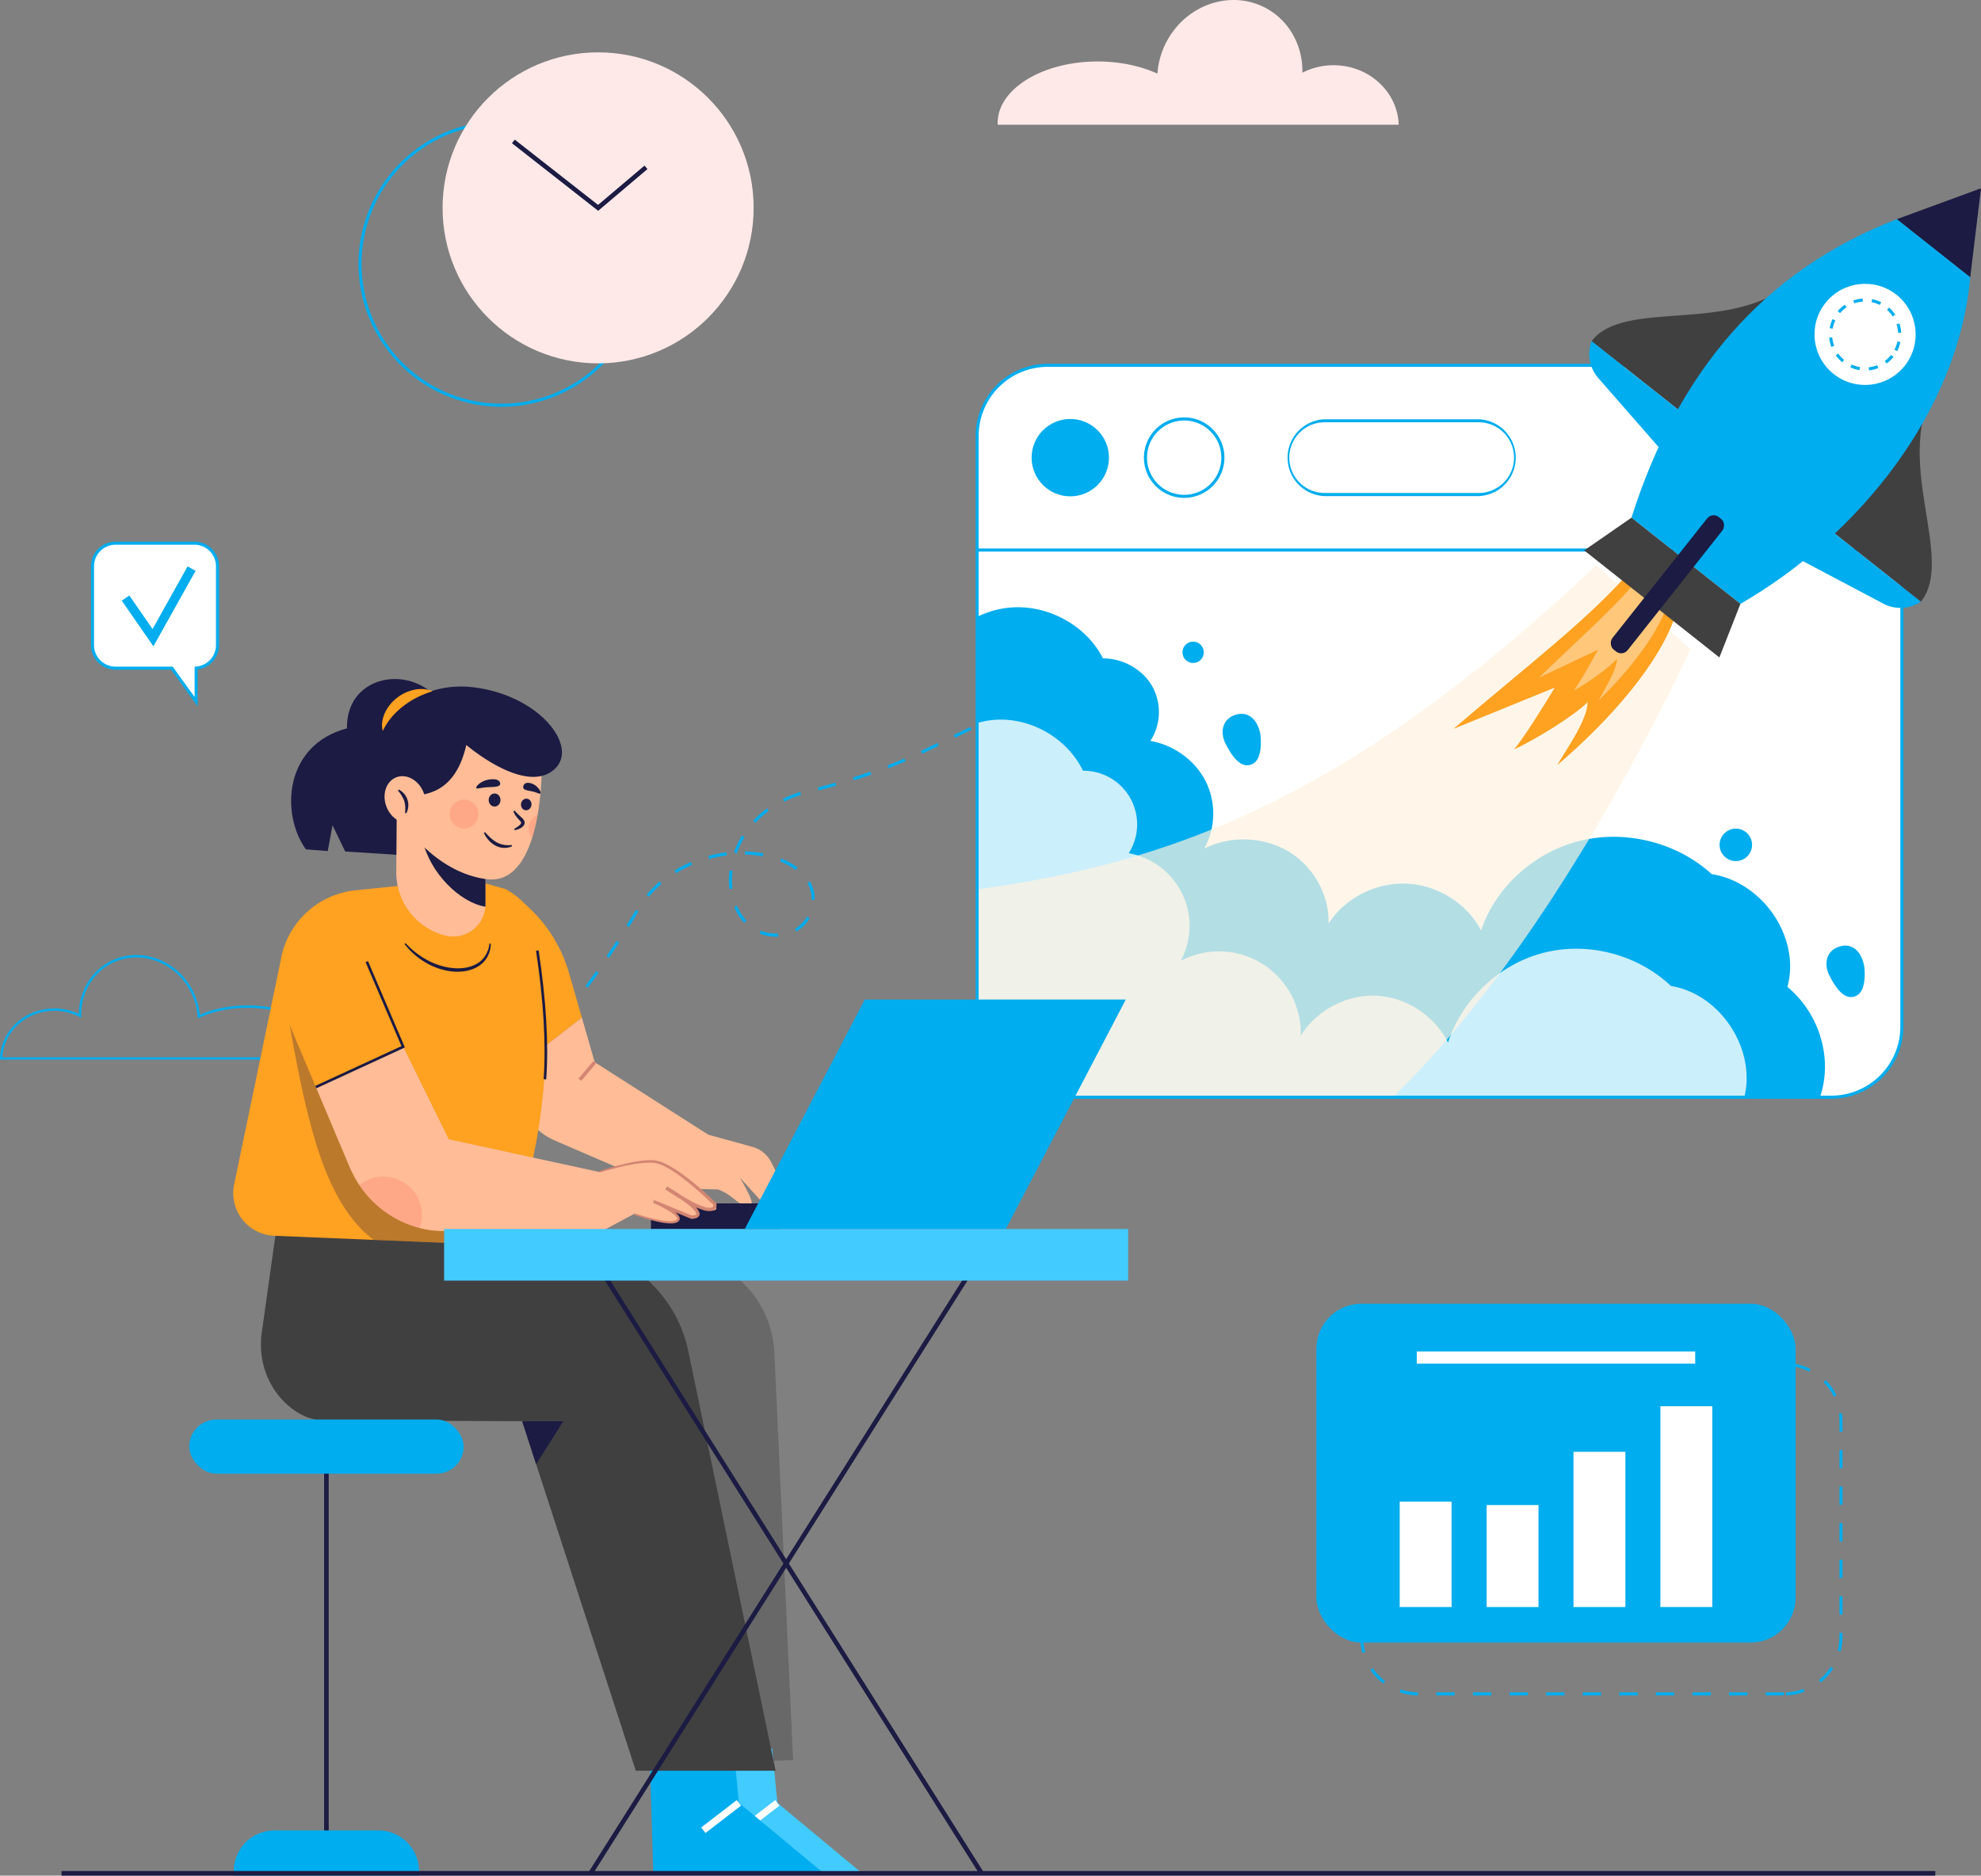 <svg xmlns="http://www.w3.org/2000/svg" xmlns:xlink="http://www.w3.org/1999/xlink" viewBox="0 0 1624.37 1538.29"><rect x="0" y="0" width="1624.37" height="1538.29" fill="#808080" stroke="none"/><defs><style>.cls-1{fill:none;}.cls-2{fill:#00adee;}.cls-3{fill:#ffe9e8;}.cls-4{clip-path:url(#clip-path);}.cls-5,.cls-9{fill:#fff;}.cls-6{opacity:0.8;}.cls-7{fill:#fff2e0;opacity:0.7;}.cls-8{fill:#ffa121;}.cls-9{opacity:0.4;}.cls-10{fill:#404041;}.cls-11,.cls-16{fill:#1b1b43;}.cls-12{fill:#ffbc96;}.cls-13{fill:#d28572;}.cls-14{fill:#686869;}.cls-15{fill:#42cbff;}.cls-16{opacity:0.3;}.cls-17{fill:#fe5b52;opacity:0.2;}</style><clipPath id="clip-path"><path class="cls-1" d="M801.22,842a57.86,57.86,0,0,0,57.85,57.85h642.57A57.86,57.86,0,0,0,1559.49,842v-391H801.22Z"></path></clipPath></defs><title>Grow Business</title><g id="Layer_2" data-name="Layer 2"><g id="OBJECTS"><path class="cls-2" d="M401.36,898.93l-1.73-1.81,10.85-10.35,1.73,1.81ZM423,878.16l-1.76-1.78c3.53-3.47,7.06-7.05,10.52-10.65l1.8,1.73C430.12,871.08,426.57,874.68,423,878.16Zm20.83-21.68L442,854.8c3.32-3.64,6.66-7.41,9.93-11.2l1.89,1.64C450.54,849,447.19,852.83,443.86,856.49Zm19.65-22.75-1.93-1.59c3.12-3.8,6.27-7.73,9.35-11.68l2,1.54C469.8,826,466.64,829.92,463.51,833.74ZM482,810.05l-2-1.49c2.93-3.94,5.9-8,8.8-12.11l2,1.45C487.93,802,485,806.09,482,810.05Zm17.4-24.5-2.07-1.4q4.2-6.2,8.27-12.48l2.1,1.36Q503.62,779.33,499.41,785.55Zm137-17.33a36.61,36.61,0,0,1-13.47-2.57l.93-2.32a34.14,34.14,0,0,0,12.54,2.39c.62-.06,1.08,0,1.62,0l.12,2.5C637.54,768.2,636.85,768.16,636.38,768.21Zm16.6-4.27-1.25-2.16a27.14,27.14,0,0,0,10-10.07l2.17,1.24A29.64,29.64,0,0,1,653,763.94Zm-137.22-3.61L513.63,759q3.94-6.36,7.77-12.8l2.15,1.28Q519.71,754,515.75,760.33Zm94.48-3.48a43.85,43.85,0,0,1-8.23-13l2.3-1a41.39,41.39,0,0,0,7.76,12.24ZM668,738.05l-2.5-.05v-.67a26,26,0,0,0-2.21-10.62q-.57-1.25-1.24-2.44l2.18-1.23q.73,1.29,1.34,2.64A28.46,28.46,0,0,1,668,737.33ZM532.1,735.43l-1.92-1.61A95.17,95.17,0,0,1,540.84,723l1.64,1.89A92.7,92.7,0,0,0,532.1,735.43Zm66-6.35a60.9,60.9,0,0,1-.43-7.23,64.08,64.08,0,0,1,.51-8l2.48.31a61.65,61.65,0,0,0-.49,7.72,58.17,58.17,0,0,0,.41,6.93Zm-43.75-12.94L553.08,714a102.85,102.85,0,0,1,13.46-7l1,2.3A100.41,100.41,0,0,0,554.39,716.14Zm98.06-2.58a54.94,54.94,0,0,0-12.77-7.11l.94-2.32A57.46,57.46,0,0,1,654,711.58Zm-70.94-9.13-.66-2.41a107.49,107.49,0,0,1,14.88-2.94l.31,2.48A105,105,0,0,0,581.51,704.44Zm44-2.07a90.61,90.61,0,0,0-14.7-1.54l.06-2.5a93.25,93.25,0,0,1,15.1,1.59Zm-21.37-2.53L601.8,699a74.77,74.77,0,0,1,6.6-13.73l2.13,1.31A72.22,72.22,0,0,0,604.15,699.84Zm15.28-25-1.83-1.7q1.09-1.17,2.24-2.31A81.31,81.31,0,0,1,629,663l1.48,2a78.68,78.68,0,0,0-8.87,7.55Q620.49,673.7,619.44,674.84Zm23.66-17.43L642,655.17a93.18,93.18,0,0,1,14.11-5.61l.73,2.39A90.93,90.93,0,0,0,643.1,657.41Zm28.2-9.18-.62-2.42c4.89-1.25,9.75-2.56,14.45-3.9l.68,2.4C681.09,645.65,676.21,647,671.3,648.22ZM700.22,640l-.75-2.39c4.82-1.52,9.6-3.1,14.2-4.71l.83,2.36C709.87,636.89,705.07,638.48,700.22,640Zm28.39-9.93-.9-2.33c4.68-1.82,9.34-3.72,13.84-5.66l1,2.29C738,626.33,733.32,628.25,728.61,630.07Zm27.62-11.93-1.08-2.25,13.49-6.55,1.09,2.25Zm27-13.11-1.09-2.25,13.49-6.56,1.09,2.25Zm27-13.12-1.09-2.25,13.49-6.56,1.09,2.25Zm27-13.12-1.09-2.25L849.58,570l1.09,2.25Zm27-13.12-1.09-2.25,13.49-6.56,1.09,2.25Z"></path><path class="cls-3" d="M818.07,100.8a12.75,12.75,0,0,0,.06,1.53H1146.9c-.85-27.1-24.45-48.83-53.38-48.83a55.79,55.79,0,0,0-25.58,6.13c.4-21.09-9.74-41.29-28.41-52.13-28-16.24-64.67-5.22-81.83,24.63a65.67,65.67,0,0,0-8.64,28.29c-13.67-6.26-30.61-10-49-10C854.78,50.44,818.07,73,818.07,100.8Z"></path><path class="cls-2" d="M271.1,869H0l0-1c.72-22.94,20.34-40.91,44.66-40.91a47.07,47.07,0,0,1,20,4.45c.18-17.56,9.18-33.55,23.75-42a47.15,47.15,0,0,1,36.12-4.57,52.85,52.85,0,0,1,32.19,25.09,54.43,54.43,0,0,1,7.09,22.24c11.55-5.05,25.1-7.71,39.3-7.71,37.56,0,68.11,18.93,68.11,42.19a11.52,11.52,0,0,1-.06,1.36ZM1.95,867.17H269.38v-.31c0-22.23-29.71-40.31-66.24-40.31-14.43,0-28.17,2.8-39.74,8.09l-1.24.57-.09-1.35a52.51,52.51,0,0,0-7-22.77,51,51,0,0,0-31-24.21,45.31,45.31,0,0,0-34.69,4.38c-14.4,8.35-23.14,24.4-22.81,41.87l0,1.57-1.4-.72A45.08,45.08,0,0,0,44.69,829C21.73,829,3.15,845.72,1.95,867.17Z"></path><g class="cls-4"><path class="cls-5" d="M801.22,842a57.86,57.86,0,0,0,57.85,57.85h642.57A57.86,57.86,0,0,0,1559.49,842v-391H801.22Z"></path><path class="cls-2" d="M761.54,550.77c8.86-28.42,36.91-50.23,67.54-52.54S891,513.26,904.4,540c16.3-.15,32.37,8.89,40.29,22.67a43.59,43.59,0,0,1-1.4,45c19.42,3.36,36.84,16.14,45.43,33.3a59.7,59.7,0,0,1-1.22,55c21.37-10.86,48.69-9.87,69.19,2.5s33.42,35.68,32.7,59c13.31-20.88,38.83-33.89,64.2-32.73s49.56,16.43,60.84,38.43c11.91-35.64,43.67-64.4,81.24-73.6s79.73,1.49,107.85,27.33c42.29,6.62,73.12,52.54,62.1,92.51,22.85,18.91,34.52,49.64,29.75,78.31S1469.54,942,1441.72,953L714,952.52,652,674.89Z"></path><g class="cls-6"><path class="cls-5" d="M750,643c8.59-28.43,35.7-50.26,65.3-52.6s59.8,15,72.73,41.71a44,44,0,0,1,37.51,67.63A60.53,60.53,0,0,1,968.2,788a67.13,67.13,0,0,1,98.4,61.44c12.87-20.89,37.54-33.92,62-32.78s47.86,16.39,58.75,38.38c11.54-35.64,42.24-64.44,78.55-73.66s77,1.43,104.18,27.25c40.85,6.58,70.6,52.48,59.92,92.46,22.06,18.89,33.32,49.61,28.68,78.28s-25,54.28-51.89,65.25l-703.05.11L644.07,767.18Z"></path></g><path class="cls-7" d="M1308.94,463.6C1098.33,661.66,949,715.06,760.83,734.16l-12.5,200,197.5,67.5c172.5-5,338.13-254.72,440.44-469l-77.34-69.1"></path><path class="cls-8" d="M1338.6,466.17c-34.24,40.51-85.88,79.26-146.79,131.6l83.11-33.87c-10.19,16.89-25,40.52-33.35,50.66,19.15-8.84,50-28.29,60.19-38.61,0,14.39-17.34,38.46-24.9,51.61,44.33-37.94,84.65-84.25,97.68-124.94l-35.93-36.45"></path><path class="cls-9" d="M1348.31,468.22c-20.25,26.85-50.57,52.73-86.4,87.59l48.5-23c-6.08,11.15-14.92,26.76-19.84,33.48,11.19-6,29.25-19,35.27-25.87-.15,9.41-10.44,25.34-15,34,26.07-25.27,49.91-56,57.88-82.73l-20.44-23.47"></path><path class="cls-2" d="M1033.82,605.82c.27,6.26,0,16.83-6.26,20.45-10.44,6-18.66-8.63-22.49-16-4.57-8.81-3.4-19.74,6.94-23.67C1025.67,581.4,1033.32,594.13,1033.82,605.82Z"></path><path class="cls-2" d="M1528.94,795.93c.27,6.26,0,16.83-6.26,20.45-10.44,6-18.66-8.63-22.49-16-4.57-8.81-3.4-19.74,6.94-23.67C1520.79,771.51,1528.44,784.24,1528.94,795.93Z"></path><circle class="cls-2" cx="978.33" cy="534.99" r="8.75"></circle><circle class="cls-2" cx="1423.33" cy="692.91" r="13.32"></circle></g><path class="cls-2" d="M1501.64,901.14H859.08A59.17,59.17,0,0,1,800,842V449.83h760.77V842A59.17,59.17,0,0,1,1501.64,901.14ZM802.47,452.33V842a56.66,56.66,0,0,0,56.6,56.6h642.57a56.66,56.66,0,0,0,56.6-56.6V452.33Z"></path><path class="cls-5" d="M1501.64,299.62H859.08a57.85,57.85,0,0,0-57.85,57.85v93.62h758.27V357.47A57.85,57.85,0,0,0,1501.64,299.62Z"></path><path class="cls-2" d="M1560.74,452.33H800V357.47a59.17,59.17,0,0,1,59.1-59.1h642.57a59.17,59.17,0,0,1,59.1,59.1Zm-758.27-2.5h755.77V357.47a56.67,56.67,0,0,0-56.6-56.6H859.08a56.67,56.67,0,0,0-56.6,56.6Z"></path><circle class="cls-2" cx="877.61" cy="375.35" r="31.72"></circle><circle class="cls-5" cx="971.03" cy="375.35" r="31.72"></circle><path class="cls-2" d="M971,408.32a33,33,0,1,1,33-33A33,33,0,0,1,971,408.32Zm0-63.43a30.47,30.47,0,1,0,30.47,30.47A30.5,30.5,0,0,0,971,344.88Z"></path><rect class="cls-5" x="1055.91" y="345.08" width="186.83" height="60.55" rx="30.27" ry="30.27"></rect><path class="cls-2" d="M1212.47,406.87H1086.18a31.52,31.52,0,0,1,0-63h126.28a31.52,31.52,0,0,1,0,63Zm-126.28-60.55a29,29,0,0,0,0,58h126.28a29,29,0,0,0,0-58Z"></path><path class="cls-10" d="M1470.19,230.61c-50.64,44.33-138,13.77-165.12,49.17l77.55,61.41Z"></path><path class="cls-2" d="M1305.07,279.79h0a30,30,0,0,0,5.48,30.26l55,62.94,17.12-31.79Z"></path><path class="cls-10" d="M1585,321.5c-31.54,59.45,18.22,137.46-10,172l-77.55-61.41Z"></path><path class="cls-2" d="M1575,493.49h0a30,30,0,0,1-30.71,1.6L1470.38,456l27-24Z"></path><polygon class="cls-11" points="1624.37 154.42 1555.32 179.77 1615.52 227.44 1624.37 154.42"></polygon><path class="cls-2" d="M1615.52,227.44c-9.65,109.25-90.37,211.2-188.42,267.82l-89.35-70.68c37.49-118,107.31-202.36,217.56-244.82Z"></path><polygon class="cls-10" points="1337.76 424.58 1299 451.42 1409.85 539.2 1427.1 495.26 1337.76 424.58"></polygon><circle class="cls-5" cx="1529.4" cy="274.35" r="41.47" transform="translate(364.87 1303.03) rotate(-51.63)"></circle><path class="cls-2" d="M1532.54,303.73l-.26-2.49a27.2,27.2,0,0,0,6.95-1.69l.9,2.33A29.62,29.62,0,0,1,1532.54,303.73Zm-7.81-.2a29.31,29.31,0,0,1-7.48-2.24l1-2.28a26.87,26.87,0,0,0,6.84,2Zm22.23-5.41-1.48-2a27.17,27.17,0,0,0,5.13-5l2,1.55A29.54,29.54,0,0,1,1547,298.13Zm-36.34-1a29.5,29.5,0,0,1-5.33-5.71l2-1.45a27.06,27.06,0,0,0,4.88,5.23Zm45-9.18-2.22-1.15a27,27,0,0,0,2.43-6.72l2.44.53A29.47,29.47,0,0,1,1555.62,288Zm-54-3.44a29.76,29.76,0,0,1-1.7-7.62l2.49-.22a27.23,27.23,0,0,0,1.56,7ZM1556.42,273a27.38,27.38,0,0,0-1.3-7l2.38-.77a29.76,29.76,0,0,1,1.42,7.67Zm-53.66-3.42-2.46-.44a29.3,29.3,0,0,1,2.38-7.44l2.26,1.07A26.91,26.91,0,0,0,1502.76,269.57ZM1552,259.52a27,27,0,0,0-4.68-5.41l1.66-1.87a29.54,29.54,0,0,1,5.11,5.91Zm-43.21-2.75-1.9-1.62a29.55,29.55,0,0,1,5.81-5.22l1.41,2.07A27,27,0,0,0,1508.83,256.77Zm32.61-6.66a26.92,26.92,0,0,0-6.76-2.3l.48-2.45a29.46,29.46,0,0,1,7.39,2.52Zm-20.91-1.33-.82-2.36a29.78,29.78,0,0,1,7.65-1.56l.18,2.5A27.24,27.24,0,0,0,1520.53,248.78Z"></path><rect class="cls-11" x="1359.15" y="409.9" width="15.97" height="138.72" rx="6.73" ry="6.73" transform="translate(592.87 -745.19) rotate(38.37)"></rect><path class="cls-2" d="M1462.81,1390.49h-15V1388h15Zm-30,0h-15V1388h15Zm-30,0h-15V1388h15Zm-30,0h-15V1388h15Zm-30,0h-15V1388h15Zm-30,0h-15V1388h15Zm-30,0h-15V1388h15Zm-30,0h-15V1388h15Zm-30,0h-15V1388h15Zm-30,0h-15V1388h15Zm-30,0a47.79,47.79,0,0,1-15.11-2.58l.81-2.36a45.38,45.38,0,0,0,14.33,2.44Zm301.82,0-.09-2.5a45.34,45.34,0,0,0,14.25-2.85l.88,2.34A47.88,47.88,0,0,1,1464.62,1390.46Zm-330.45-9.79a48.15,48.15,0,0,1-10.55-11.12l2.07-1.41a45.55,45.55,0,0,0,10,10.55Zm358.79-.84-1.57-1.94a45.53,45.53,0,0,0,9.7-10.83l2.1,1.35A48.13,48.13,0,0,1,1493,1379.84Zm-375.84-24.17a48,48,0,0,1-1.82-13.13v-2h2.5v2a45.57,45.57,0,0,0,1.72,12.44Zm392.18-1.31-2.42-.62a45.72,45.72,0,0,0,1.39-11.2v-3.37h2.5v3.37A48.11,48.11,0,0,1,1509.29,1354.36Zm-391.5-28.86h-2.5v-15h2.5Zm393-1.33h-2.5v-15h2.5Zm-393-28.67h-2.5v-15h2.5Zm393-1.33h-2.5v-15h2.5Zm-393-28.67h-2.5v-15h2.5Zm393-1.33h-2.5v-15h2.5Zm-393-28.67h-2.5v-15h2.5Zm393-1.33h-2.5v-15h2.5Zm-393-28.67h-2.5v-15h2.5Zm393-1.33h-2.5v-15h2.5Zm-393-28.67h-2.5v-10a48.69,48.69,0,0,1,.27-5.13l2.49.26a46.32,46.32,0,0,0-.26,4.86Zm393-1.33h-2.5v-8.67a46.54,46.54,0,0,0-.41-6.15l2.48-.33a48.62,48.62,0,0,1,.43,6.48Zm-388.87-27.55-2.28-1a48,48,0,0,1,8.53-12.75l1.83,1.7A45.37,45.37,0,0,0,1121.89,1146.62Zm381.73-1.16a45.61,45.61,0,0,0-8.42-11.85l1.78-1.75a48,48,0,0,1,8.88,12.5Zm-362.18-19.85-1.2-2.19a47.59,47.59,0,0,1,14.46-5.11l.44,2.46A45.07,45.07,0,0,0,1141.43,1125.62Zm342-.6a45.12,45.12,0,0,0-13.83-4.45l.37-2.47a47.61,47.61,0,0,1,14.6,4.69Zm-28.62-5h-15v-2.5h15Zm-30,0h-15v-2.5h15Zm-30,0h-15v-2.5h15Zm-30,0h-15v-2.5h15Zm-30,0h-15v-2.5h15Zm-30,0h-15v-2.5h15Zm-30,0h-15v-2.5h15Zm-30,0h-15v-2.5h15Zm-30,0h-15v-2.5h15Zm-30,0h-15v-2.5h15Z"></path><rect class="cls-2" x="1079.39" y="1069.27" width="392.97" height="277.89" rx="36.91" ry="36.91"></rect><rect class="cls-5" x="1147.72" y="1231.59" width="42.55" height="86.41"></rect><rect class="cls-5" x="1218.98" y="1234.37" width="42.55" height="83.64"></rect><rect class="cls-5" x="1290.23" y="1190.68" width="42.55" height="127.33"></rect><rect class="cls-5" x="1361.49" y="1153.32" width="42.55" height="164.68"></rect><rect class="cls-5" x="1161.72" y="1108.41" width="228.31" height="9.98"></rect><path class="cls-8" d="M466.57,798A118.5,118.5,0,0,0,423,735.44l-8.44-6.22,7.16,148.24,55.4-42.86Z"></path><path class="cls-12" d="M644.6,977.17l-12.31-24.1A24.46,24.46,0,0,0,617,940.62l-36.21-10-93.16-59.48L477.13,834.6l-55.4,42.86.5,10.41a54.78,54.78,0,0,0,33,47.66l90.46,39,43,1c13.85,4.78,18.63,16.72,27.23,12.42,3.2-1.6-9.32-22.22-9.32-22.22l20.78,22.93Z"></path><rect class="cls-13" x="472.16" y="876.85" width="18.81" height="2.87" transform="translate(-499.62 676.89) rotate(-49.66)"></rect><path class="cls-14" d="M482.57,1037.22l67.78-6c44.12-3.9,82.5,31.73,84.65,78.58l15.32,333.81-93.5,2.91Z"></path><polygon class="cls-15" points="564.34 1443.22 567.21 1535.42 705.75 1535.42 637.43 1478.57 633.13 1434.14 564.34 1443.22"></polygon><rect class="cls-5" x="604.47" y="1486.93" width="36.79" height="5.73" transform="translate(-779.78 689.77) rotate(-37.61)"></rect><polygon class="cls-2" points="532.81 1443.22 535.67 1535.42 674.22 1535.42 605.9 1478.57 601.6 1434.14 532.81 1443.22"></polygon><rect class="cls-5" x="572.94" y="1486.93" width="36.79" height="5.73" transform="translate(-786.33 670.52) rotate(-37.61)"></rect><path class="cls-10" d="M636,1452.29H521.34l-81.72-251.45-11.44-35.2-163.39-.72c-10.09-.14-19.75-4.82-27.95-11.72-17.37-14.65-25.37-37.67-22.22-60.17L229,990.79l242.74,31.56a109,109,0,0,1,92.67,85.88Z"></path><polygon class="cls-11" points="461.86 1165.64 439.62 1200.85 428.18 1165.64 461.86 1165.64"></polygon><path class="cls-8" d="M431.85,972.27q-1.76,7.09-3.67,14.22l-8.6,35.11-113.23-4.7-81.52-3.38A35,35,0,0,1,192,971.38l38-182.91a69.43,69.43,0,0,1,61.46-58.28l93-9.57,30.1,8.6C443.95,745,444,773.56,445.38,792.28,451.54,874.21,443.95,923.83,431.85,972.27Z"></path><path class="cls-16" d="M355.08,966.42c-1.18,4.73,74.36,15.31,73.1,20.07l-8.6,35.11-113.23-4.7c-39.56-29.84-54.38-94.77-68.8-176.12Z"></path><path class="cls-11" d="M332.58,773.53a68.07,68.07,0,0,0,16.92,13.41,55.89,55.89,0,0,0,20.22,6.83c7,.92,14.42.32,20.57-3,6.29-3.13,10.3-9.74,11.05-16.9l1.12.07a23.13,23.13,0,0,1-2.85,10.91,21.73,21.73,0,0,1-8.09,8.09c-6.74,3.9-14.73,4.6-22.17,3.66A55.14,55.14,0,0,1,348.29,789a59.49,59.49,0,0,1-16.57-14.79Z"></path><path class="cls-11" d="M447.88,885.28l-2.14-.15c2.06-28.84,0-64.28-6.2-105.35l2.13-.32C447.86,820.68,450,856.28,447.88,885.28Z"></path><rect class="cls-11" x="533.76" y="986.97" width="106.54" height="21.02"></rect><polygon class="cls-2" points="824.71 1007.99 610.68 1007.99 709.1 819.75 923.13 819.75 824.71 1007.99"></polygon><path class="cls-11" d="M356.16,570.13c-25.08-24.72-72.38-14.33-71.66,27.23C232.9,611,230,667.59,250.82,696.61L268.73,698l3.94-21.14,10.39,21.5,50.16,3.22Z"></path><path class="cls-12" d="M398.08,662.57v79c0,.72,0,1.4-.09,2.09a26.51,26.51,0,0,1-33.05,23.59,53.31,53.31,0,0,1-40-52.06l.4-52.6Z"></path><path class="cls-11" d="M398.08,696.71v44.83c0,.72,0,1.4-.09,2.09-21.13-3.47-45.55-27.92-51.51-54.55Z"></path><path class="cls-12" d="M440.82,668.42a142.34,142.34,0,0,1-4.5,18.8c-6.31,20-17.63,36.66-37.9,33.77-47.64-6.82-74.16-55.9-74.16-55.9l32.59-37.26,21.87-29.41,65.56,28.32A246.58,246.58,0,0,1,440.82,668.42Z"></path><path class="cls-11" d="M338.36,652.54c20.91-.67,37.08-11.32,44-41.56,0,0,48.73,42,72.62,19.59,20-18.8-13.93-62.06-70.1-67.22a79.58,79.58,0,0,0-56.89,17.36c-27.22,21.81-29.83,72.55-4.38,90.11Z"></path><path class="cls-8" d="M313.88,599.51c-1.37-4.94-.35-10.41,1.86-15.12a33.6,33.6,0,0,1,9.81-12.08,34.56,34.56,0,0,1,14-6.57,25.32,25.32,0,0,1,15.13,1.16,83.81,83.81,0,0,0-13,5.24,70.35,70.35,0,0,0-11,7,63.41,63.41,0,0,0-9.37,8.86A52.55,52.55,0,0,0,313.88,599.51Z"></path><ellipse class="cls-12" cx="332.09" cy="655.89" rx="16.3" ry="19.7" transform="translate(-219.96 170.38) rotate(-21.82)"></ellipse><path class="cls-11" d="M332.09,666.71a23.36,23.36,0,0,0-.63-9.83,26.76,26.76,0,0,0-5.15-8.44l.7-.87A14.3,14.3,0,0,1,333.17,667Z"></path><ellipse class="cls-11" cx="405.55" cy="656.14" rx="4.84" ry="5.36"></ellipse><ellipse class="cls-11" cx="431.53" cy="659.83" rx="4.77" ry="4.31" transform="translate(-276.06 1007.56) rotate(-82.99)"></ellipse><path class="cls-11" d="M410.15,642.69c.19,2.5-3.81,2.74-9.71,2.92s-10,2-10,.42,4.32-5.65,10.14-6.63C406.55,638.38,409.92,639.71,410.15,642.69Z"></path><path class="cls-11" d="M429,645.1c-.43,2.47,2.51,3.1,6.87,3.87s7.18,3,7.4,1.42-2.55-6-6.76-7.6S429.52,642.17,429,645.1Z"></path><path class="cls-11" d="M422,664.81a41.85,41.85,0,0,0,3.64,3.77l1.93,1.8a10.9,10.9,0,0,1,2,2.28,4.11,4.11,0,0,1,.61,1.91,3.77,3.77,0,0,1-.48,2,7.06,7.06,0,0,1-2.31,2.33,14.47,14.47,0,0,1-5.36,1.94l-.42-1a39.64,39.64,0,0,0,4.27-2.92,5.51,5.51,0,0,0,1.33-1.6c.22-.48.16-.64-.11-1.2-.64-1-2.26-2.44-3.32-3.89a16.24,16.24,0,0,1-2.82-4.88Z"></path><path class="cls-11" d="M397.72,682.46c2.93,3.34,6,6.43,9.65,8.4A20.21,20.21,0,0,0,419.55,693l.3,1.08a15.05,15.05,0,0,1-6.93,1.31,15.84,15.84,0,0,1-6.91-2,22.17,22.17,0,0,1-9.23-10.3Z"></path><circle class="cls-17" cx="380.53" cy="667.59" r="11.83"></circle><path class="cls-17" d="M440.82,668.42a142.34,142.34,0,0,1-4.5,18.8,11.82,11.82,0,0,1,4.5-18.8Z"></path><polygon class="cls-8" points="305.88 808.29 237.56 840.77 258.99 891.57 330.62 858.53 305.88 808.29"></polygon><path class="cls-2" d="M558.94,984.44c-1.89-.95-3.08-1.58-3.08-1.58l.68-1.35s1.26.61,3.09,1.59Z"></path><path class="cls-12" d="M587.27,991.5c-2.21,4.36-19.12-3.35-27-7.22,6.11,3.38,16.63,10,12,13.67-3.76,2.9-12.07-3.27-39.3-14.56,4.13,1.95,28.46,13.53,22.33,17.92-6.68,4.76-35.34-5.73-35.34-5.73l-24.85,13.36H466.39l-103.14.66a75.18,75.18,0,0,1-19.12-2.41,85.76,85.76,0,0,1-33.54-17.37A84.21,84.21,0,0,1,294.69,972,95.42,95.42,0,0,1,286.17,956L259,891.58l71.63-33.05L368,934.4l123.26,26.77,34.4-8.6c7.4-1.86,17.86,1.26,24.37,5.25C565.89,967.54,589.33,987.35,587.27,991.5Z"></path><path class="cls-17" d="M346,996.52a31.23,31.23,0,0,1-1.86,10.66,85.76,85.76,0,0,1-33.54-17.37A84.21,84.21,0,0,1,294.69,972,31.54,31.54,0,0,1,346,996.52Z"></path><path class="cls-13" d="M491.07,960.64a234.18,234.18,0,0,1,26-7.14,93.34,93.34,0,0,1,13.45-1.92,40.71,40.71,0,0,1,6.92.18c1.15.23,2.3.53,3.45.8s2.16.83,3.24,1.24c8.38,3.8,15.69,9.24,22.76,14.83s13.73,11.68,20.21,18l.3.29.06.37a5.43,5.43,0,0,1-.68,3.88,4.62,4.62,0,0,1-1.56,1.37,4.46,4.46,0,0,1-1.79.62,14.79,14.79,0,0,1-6.44-.63,63.87,63.87,0,0,1-11.13-4.67c-3.51-1.88-7-3.83-10.32-5.93s-6.65-4.28-10-6.43l1.52-2.42a178.2,178.2,0,0,1,17,11.27,45.6,45.6,0,0,1,7.69,7.06,10.15,10.15,0,0,1,1.49,2.52,4.66,4.66,0,0,1,.34,1.75,3.35,3.35,0,0,1-.74,2,5.24,5.24,0,0,1-2.91,1.62,17,17,0,0,1-2.76.39l-.28,0-.31-.13-31.12-13,.93-2.19A108.57,108.57,0,0,1,550.73,992c2.22,1.59,4.55,3,6.19,5.76a3.36,3.36,0,0,1,.26,2.74,3.69,3.69,0,0,1-1.85,1.9,10.31,10.31,0,0,1-4.28,1c-5.58.13-10.82-1.18-16-2.46s-10.28-3-15.31-4.81l.38-1.05c5,1.68,10.15,3.17,15.3,4.4s10.43,2.29,15.54,2c2.44-.1,5.34-1.17,4.16-2.78-1.12-1.88-3.43-3.48-5.55-4.89a106.53,106.53,0,0,0-14-7.3l.93-2.19,31.23,12.76-.59-.1a14.48,14.48,0,0,0,2.24-.33,2.84,2.84,0,0,0,1.46-.7c.44-.17-.15-1.71-1.13-2.87a43.38,43.38,0,0,0-7.23-6.55,175.64,175.64,0,0,0-16.77-11l1.52-2.42c3.3,2.11,6.49,4.39,9.85,6.39s6.69,4,10.12,5.87a61.46,61.46,0,0,0,10.58,4.51,12.49,12.49,0,0,0,5.18.61l.55-.1a3.13,3.13,0,0,0,.42-.21c.33-.1.43-.36.66-.52a2.89,2.89,0,0,0,.31-1.81l.36.66c-6.34-6.25-13-12.25-19.9-17.92s-14.1-11.07-22-14.79l-3-1.2c-1-.25-2.06-.54-3.1-.77a38.81,38.81,0,0,0-6.52-.25,94.19,94.19,0,0,0-13.22,1.6,232.87,232.87,0,0,0-26,6.51Z"></path><polygon class="cls-11" points="259.42 892.55 258.52 890.6 329.2 857.99 299.76 789.09 301.74 788.25 332 859.07 259.42 892.55"></polygon><rect class="cls-11" x="265.78" y="1194.31" width="3.75" height="322.96"></rect><rect class="cls-2" x="155.15" y="1164.21" width="225.02" height="44.43" rx="22.22" ry="22.22"></rect><path class="cls-2" d="M225.1,1501.22h85.12a33.4,33.4,0,0,1,33.4,33.4v3.67a0,0,0,0,1,0,0H191.69a0,0,0,0,1,0,0v-3.67A33.4,33.4,0,0,1,225.1,1501.22Z"></path><rect class="cls-11" x="642.73" y="982.45" width="3.75" height="599.9" transform="translate(-584.83 541.75) rotate(-32.25)"></rect><rect class="cls-11" x="344.65" y="1280.52" width="599.9" height="3.75" transform="translate(-783.9 1142.96) rotate(-57.74)"></rect><rect class="cls-15" x="364.16" y="1007.99" width="560.88" height="42.3"></rect><path class="cls-2" d="M411.18,333.61A117.21,117.21,0,1,1,528.39,216.4,117.35,117.35,0,0,1,411.18,333.61Zm0-231.93A114.71,114.71,0,1,0,525.89,216.4,114.84,114.84,0,0,0,411.18,101.69Z"></path><circle class="cls-3" cx="490.44" cy="170.47" r="127.53"></circle><polygon class="cls-11" points="490.49 172.89 419.78 117.46 422.1 114.51 490.4 168.05 528.48 135.8 530.9 138.66 490.49 172.89"></polygon><path class="cls-5" d="M159.49,445.5H94.73a18.87,18.87,0,0,0-18.87,18.87v64.76A18.87,18.87,0,0,0,94.73,548h46.22l19.91,27.5V547.93a18.86,18.86,0,0,0,17.5-18.8V464.37A18.87,18.87,0,0,0,159.49,445.5Z"></path><path class="cls-2" d="M162.11,579.36l-21.8-30.11H94.73a20.14,20.14,0,0,1-20.12-20.12V464.37a20.14,20.14,0,0,1,20.12-20.12h64.76a20.14,20.14,0,0,1,20.12,20.12v64.76a20.18,20.18,0,0,1-17.5,19.93ZM94.73,446.75a17.64,17.64,0,0,0-17.62,17.62v64.76a17.64,17.64,0,0,0,17.62,17.62h46.86l18,24.89V546.77l1.16-.08a17.67,17.67,0,0,0,16.34-17.55V464.37a17.64,17.64,0,0,0-17.62-17.62Z"></path><polygon class="cls-2" points="125.78 530.08 99.86 492.64 106.02 488.37 125.1 515.92 153.83 464.51 160.38 468.17 125.78 530.08"></polygon><rect class="cls-11" x="50.44" y="1534.54" width="1536.44" height="3.75"></rect></g></g></svg>